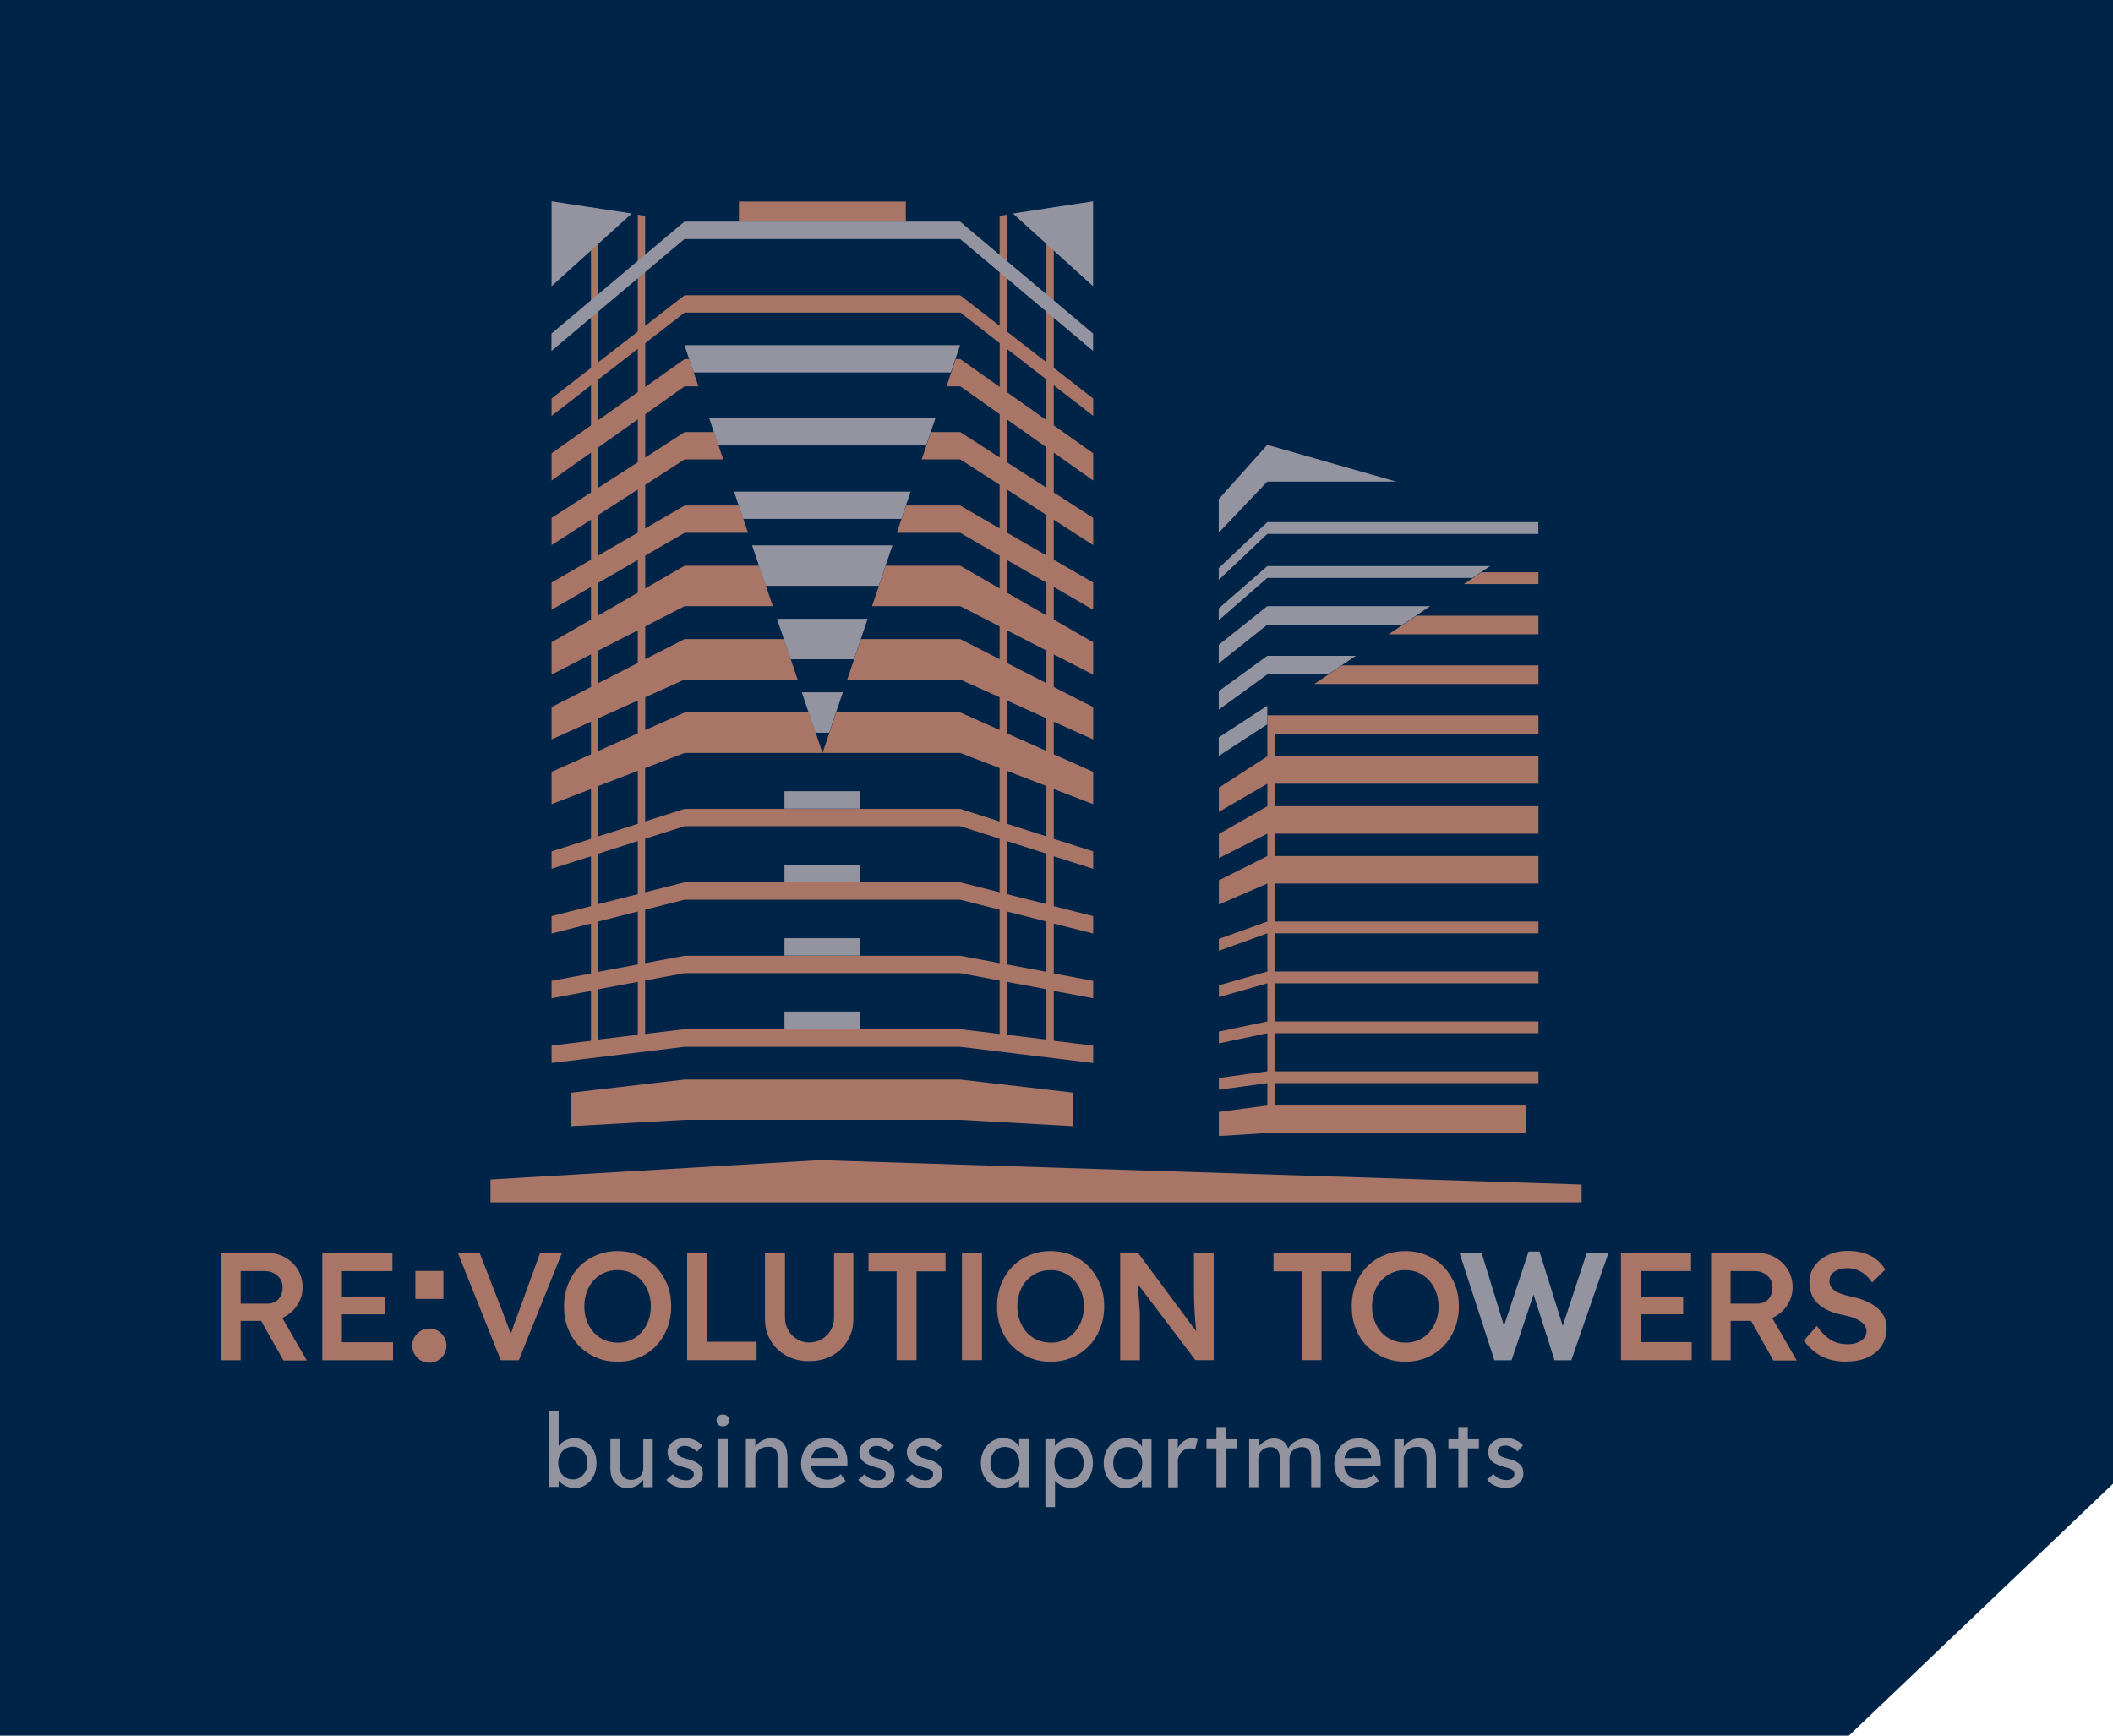 <svg width="140" height="115" viewBox="0 0 140 115" fill="none" xmlns="http://www.w3.org/2000/svg">
<path d="M0 0H140L140 98.31L122.5 115H70H0V0Z" fill="#002447"/>
<path d="M99.775 98.58C99.506 98.58 99.266 98.532 99.053 98.442C98.84 98.353 98.661 98.216 98.523 98.03L98.95 97.666C99.073 97.81 99.204 97.906 99.348 97.968C99.493 98.03 99.651 98.064 99.836 98.064C99.912 98.064 99.974 98.057 100.036 98.037C100.098 98.016 100.153 97.989 100.201 97.954C100.249 97.92 100.283 97.872 100.304 97.824C100.324 97.776 100.338 97.721 100.338 97.659C100.338 97.556 100.304 97.466 100.221 97.404C100.18 97.377 100.118 97.343 100.029 97.308C99.939 97.274 99.829 97.24 99.692 97.205C99.458 97.143 99.266 97.075 99.115 96.999C98.963 96.923 98.847 96.834 98.771 96.738C98.709 96.662 98.668 96.58 98.64 96.483C98.613 96.394 98.599 96.291 98.599 96.181C98.599 96.05 98.627 95.927 98.689 95.817C98.743 95.707 98.826 95.611 98.929 95.528C99.032 95.445 99.156 95.384 99.293 95.335C99.431 95.294 99.582 95.267 99.74 95.267C99.898 95.267 100.036 95.287 100.187 95.329C100.331 95.37 100.469 95.425 100.592 95.501C100.716 95.576 100.819 95.665 100.909 95.775L100.551 96.167C100.476 96.092 100.393 96.023 100.297 95.968C100.208 95.913 100.111 95.865 100.022 95.83C99.933 95.796 99.843 95.782 99.768 95.782C99.685 95.782 99.603 95.789 99.541 95.81C99.472 95.824 99.417 95.851 99.369 95.885C99.321 95.92 99.286 95.961 99.266 96.009C99.238 96.057 99.225 96.112 99.231 96.174C99.231 96.229 99.252 96.277 99.273 96.325C99.293 96.373 99.328 96.415 99.369 96.442C99.41 96.477 99.479 96.511 99.568 96.545C99.658 96.58 99.768 96.614 99.905 96.648C100.104 96.697 100.276 96.758 100.407 96.82C100.537 96.882 100.641 96.958 100.716 97.033C100.792 97.109 100.854 97.198 100.888 97.301C100.922 97.404 100.936 97.514 100.936 97.638C100.936 97.817 100.881 97.982 100.785 98.126C100.682 98.27 100.544 98.38 100.372 98.463C100.201 98.546 100.008 98.587 99.788 98.587M95.966 95.968V95.363H97.987V95.968H95.966ZM96.626 98.539V94.552H97.252V98.539H96.626ZM92.385 98.539V95.363H93.011V96.016L92.901 96.092C92.942 95.947 93.018 95.824 93.135 95.7C93.251 95.583 93.389 95.487 93.554 95.411C93.712 95.335 93.884 95.301 94.049 95.301C94.289 95.301 94.496 95.349 94.654 95.445C94.812 95.542 94.936 95.686 95.018 95.879C95.1 96.071 95.142 96.319 95.142 96.614V98.552H94.516V96.655C94.516 96.477 94.489 96.325 94.441 96.202C94.392 96.085 94.317 95.995 94.214 95.94C94.111 95.885 93.987 95.865 93.836 95.872C93.712 95.872 93.602 95.892 93.506 95.927C93.403 95.968 93.32 96.016 93.245 96.085C93.169 96.153 93.114 96.236 93.066 96.325C93.025 96.415 93.004 96.511 93.004 96.621V98.546H92.379L92.385 98.539ZM90.076 98.6C89.746 98.6 89.457 98.532 89.21 98.394C88.956 98.257 88.763 98.064 88.619 97.824C88.474 97.583 88.406 97.301 88.406 96.992C88.406 96.745 88.447 96.511 88.529 96.312C88.612 96.105 88.722 95.927 88.866 95.775C89.01 95.624 89.182 95.507 89.382 95.425C89.581 95.342 89.801 95.301 90.035 95.301C90.241 95.301 90.433 95.342 90.612 95.418C90.791 95.494 90.942 95.604 91.073 95.741C91.203 95.879 91.306 96.043 91.375 96.229C91.444 96.415 91.478 96.621 91.478 96.841V97.109H88.873L88.736 96.614H90.935L90.846 96.717V96.573C90.846 96.442 90.791 96.319 90.715 96.215C90.64 96.112 90.543 96.03 90.427 95.968C90.31 95.906 90.179 95.879 90.048 95.879C89.829 95.879 89.65 95.92 89.499 96.002C89.347 96.085 89.237 96.209 89.162 96.367C89.086 96.525 89.045 96.724 89.045 96.958C89.045 97.178 89.093 97.37 89.182 97.535C89.279 97.7 89.409 97.824 89.574 97.913C89.746 98.002 89.939 98.044 90.158 98.044C90.317 98.044 90.461 98.016 90.598 97.968C90.736 97.913 90.88 97.824 91.038 97.686L91.354 98.126C91.258 98.222 91.141 98.305 91.004 98.38C90.866 98.456 90.715 98.511 90.564 98.552C90.406 98.594 90.255 98.614 90.11 98.614L90.076 98.6ZM82.763 98.539V95.363H83.395V96.043L83.278 96.119C83.312 96.016 83.361 95.913 83.429 95.817C83.498 95.721 83.587 95.631 83.69 95.562C83.793 95.487 83.903 95.425 84.02 95.384C84.137 95.342 84.261 95.315 84.385 95.315C84.563 95.315 84.728 95.342 84.866 95.404C85.003 95.466 85.113 95.555 85.203 95.679C85.292 95.803 85.354 95.954 85.395 96.133L85.299 96.105L85.34 96.002C85.381 95.906 85.443 95.824 85.526 95.741C85.601 95.659 85.691 95.583 85.794 95.521C85.897 95.459 86 95.404 86.117 95.37C86.227 95.335 86.344 95.315 86.447 95.315C86.687 95.315 86.88 95.363 87.038 95.459C87.196 95.555 87.313 95.707 87.388 95.899C87.464 96.099 87.505 96.346 87.505 96.635V98.539H86.873V96.669C86.873 96.49 86.852 96.339 86.804 96.222C86.756 96.105 86.687 96.023 86.598 95.968C86.502 95.913 86.385 95.885 86.24 95.885C86.131 95.885 86.021 95.906 85.924 95.94C85.828 95.982 85.739 96.03 85.67 96.099C85.594 96.167 85.539 96.25 85.498 96.339C85.457 96.428 85.436 96.531 85.436 96.641V98.539H84.804V96.655C84.804 96.49 84.776 96.353 84.728 96.236C84.68 96.119 84.612 96.037 84.515 95.975C84.419 95.913 84.309 95.885 84.178 95.885C84.069 95.885 83.959 95.906 83.862 95.94C83.766 95.982 83.684 96.03 83.608 96.099C83.532 96.167 83.477 96.243 83.436 96.332C83.395 96.422 83.374 96.518 83.374 96.628V98.539H82.742H82.763ZM79.938 95.968V95.363H81.958V95.968H79.938ZM80.597 98.539V94.552H81.223V98.539H80.597ZM77.401 98.539V95.363H78.034V96.36L77.972 96.119C78.013 95.968 78.095 95.824 78.198 95.7C78.308 95.576 78.425 95.473 78.57 95.404C78.707 95.329 78.852 95.294 79.003 95.294C79.072 95.294 79.133 95.294 79.202 95.315C79.264 95.329 79.312 95.342 79.353 95.356L79.188 96.037C79.14 96.016 79.085 96.002 79.03 95.989C78.975 95.975 78.913 95.968 78.858 95.968C78.748 95.968 78.645 95.989 78.549 96.03C78.453 96.071 78.364 96.133 78.288 96.209C78.212 96.284 78.15 96.373 78.109 96.47C78.068 96.566 78.04 96.676 78.04 96.793V98.546H77.408L77.401 98.539ZM74.714 98.023C74.906 98.023 75.071 97.975 75.215 97.886C75.36 97.796 75.477 97.666 75.559 97.501C75.642 97.336 75.683 97.15 75.683 96.944C75.683 96.738 75.642 96.552 75.559 96.394C75.477 96.236 75.36 96.105 75.215 96.016C75.071 95.927 74.906 95.879 74.714 95.879C74.521 95.879 74.363 95.927 74.219 96.016C74.074 96.112 73.964 96.236 73.882 96.394C73.799 96.552 73.758 96.738 73.758 96.944C73.758 97.15 73.799 97.343 73.882 97.501C73.964 97.666 74.074 97.789 74.219 97.886C74.363 97.982 74.528 98.023 74.714 98.023ZM74.549 98.6C74.287 98.6 74.047 98.525 73.834 98.38C73.621 98.236 73.449 98.037 73.318 97.789C73.188 97.542 73.126 97.26 73.126 96.944C73.126 96.628 73.195 96.339 73.325 96.092C73.456 95.844 73.635 95.652 73.854 95.507C74.081 95.363 74.329 95.294 74.611 95.294C74.775 95.294 74.927 95.322 75.064 95.37C75.202 95.418 75.319 95.487 75.422 95.569C75.525 95.659 75.607 95.755 75.676 95.872C75.745 95.982 75.786 96.105 75.8 96.236L75.662 96.188V95.363H76.295V98.539H75.662V97.782L75.806 97.741C75.779 97.851 75.731 97.954 75.655 98.058C75.58 98.161 75.484 98.25 75.374 98.332C75.257 98.415 75.133 98.477 74.995 98.525C74.858 98.573 74.707 98.6 74.556 98.6H74.549ZM70.837 98.016C71.023 98.016 71.188 97.968 71.332 97.879C71.476 97.789 71.593 97.659 71.675 97.501C71.758 97.343 71.799 97.157 71.799 96.951C71.799 96.745 71.758 96.566 71.675 96.401C71.593 96.243 71.476 96.112 71.332 96.023C71.188 95.933 71.016 95.885 70.83 95.885C70.644 95.885 70.473 95.933 70.328 96.023C70.184 96.112 70.067 96.243 69.985 96.401C69.902 96.559 69.861 96.745 69.861 96.951C69.861 97.157 69.902 97.343 69.985 97.501C70.067 97.659 70.184 97.789 70.328 97.879C70.473 97.975 70.644 98.016 70.83 98.016H70.837ZM69.263 99.865V95.356H69.895V96.085L69.799 96.03C69.827 95.906 69.895 95.796 70.005 95.679C70.115 95.569 70.26 95.48 70.418 95.404C70.583 95.335 70.748 95.301 70.926 95.301C71.215 95.301 71.469 95.37 71.689 95.514C71.909 95.659 72.088 95.851 72.219 96.092C72.349 96.339 72.411 96.621 72.411 96.937C72.411 97.253 72.349 97.535 72.219 97.782C72.095 98.03 71.916 98.229 71.696 98.367C71.476 98.511 71.222 98.58 70.947 98.58C70.761 98.58 70.583 98.546 70.411 98.47C70.239 98.394 70.088 98.298 69.971 98.181C69.847 98.064 69.778 97.941 69.744 97.817L69.902 97.734V99.858H69.27L69.263 99.865ZM66.575 98.016C66.768 98.016 66.933 97.968 67.077 97.879C67.222 97.789 67.338 97.659 67.421 97.494C67.503 97.329 67.545 97.143 67.545 96.937C67.545 96.731 67.503 96.545 67.421 96.387C67.338 96.229 67.222 96.099 67.077 96.009C66.933 95.92 66.768 95.872 66.575 95.872C66.383 95.872 66.225 95.92 66.081 96.009C65.936 96.105 65.826 96.229 65.744 96.387C65.661 96.545 65.62 96.731 65.62 96.937C65.62 97.143 65.661 97.336 65.744 97.494C65.826 97.659 65.936 97.782 66.081 97.879C66.225 97.975 66.39 98.016 66.575 98.016ZM66.41 98.594C66.149 98.594 65.909 98.518 65.696 98.374C65.483 98.229 65.311 98.03 65.18 97.782C65.049 97.535 64.988 97.253 64.988 96.937C64.988 96.621 65.056 96.332 65.187 96.085C65.317 95.837 65.496 95.645 65.716 95.501C65.943 95.356 66.191 95.287 66.472 95.287C66.637 95.287 66.788 95.315 66.926 95.363C67.063 95.411 67.18 95.48 67.283 95.562C67.386 95.652 67.469 95.748 67.538 95.865C67.606 95.975 67.648 96.099 67.661 96.229L67.524 96.181V95.356H68.156V98.532H67.524V97.776L67.668 97.734C67.641 97.844 67.593 97.948 67.517 98.051C67.442 98.154 67.345 98.243 67.235 98.326C67.118 98.408 66.995 98.47 66.857 98.518C66.72 98.566 66.569 98.594 66.417 98.594H66.41ZM61.255 98.594C60.987 98.594 60.747 98.546 60.534 98.456C60.321 98.36 60.142 98.229 60.004 98.044L60.431 97.679C60.554 97.824 60.685 97.92 60.829 97.982C60.974 98.044 61.132 98.078 61.317 98.078C61.393 98.078 61.455 98.071 61.523 98.051C61.585 98.03 61.64 98.002 61.688 97.968C61.736 97.934 61.771 97.886 61.791 97.838C61.819 97.789 61.826 97.734 61.826 97.672C61.826 97.569 61.785 97.48 61.709 97.418C61.668 97.391 61.606 97.356 61.517 97.322C61.427 97.288 61.317 97.253 61.18 97.219C60.946 97.157 60.754 97.088 60.602 97.013C60.451 96.937 60.341 96.848 60.259 96.751C60.197 96.676 60.156 96.593 60.128 96.497C60.1 96.408 60.087 96.305 60.087 96.195C60.087 96.064 60.114 95.94 60.176 95.83C60.238 95.721 60.314 95.624 60.417 95.542C60.52 95.459 60.644 95.397 60.781 95.349C60.919 95.308 61.07 95.281 61.228 95.281C61.386 95.281 61.523 95.301 61.675 95.342C61.819 95.384 61.956 95.439 62.08 95.521C62.204 95.597 62.307 95.686 62.396 95.796L62.039 96.188C61.963 96.112 61.881 96.043 61.785 95.989C61.695 95.927 61.599 95.885 61.51 95.851C61.413 95.817 61.331 95.803 61.255 95.803C61.173 95.803 61.097 95.81 61.029 95.83C60.96 95.844 60.905 95.872 60.857 95.906C60.809 95.94 60.774 95.982 60.754 96.03C60.726 96.078 60.719 96.133 60.719 96.195C60.719 96.25 60.733 96.298 60.76 96.346C60.781 96.394 60.815 96.428 60.857 96.463C60.898 96.497 60.967 96.531 61.056 96.566C61.145 96.6 61.255 96.635 61.393 96.669C61.592 96.724 61.764 96.779 61.895 96.841C62.025 96.903 62.128 96.978 62.204 97.054C62.286 97.129 62.341 97.219 62.376 97.322C62.41 97.425 62.424 97.535 62.424 97.659C62.424 97.838 62.376 98.002 62.273 98.147C62.169 98.291 62.032 98.401 61.86 98.484C61.688 98.566 61.496 98.607 61.276 98.607L61.255 98.594ZM58.114 98.594C57.846 98.594 57.605 98.546 57.392 98.456C57.179 98.36 57.001 98.229 56.863 98.044L57.289 97.679C57.413 97.824 57.544 97.92 57.688 97.982C57.832 98.044 57.99 98.078 58.176 98.078C58.252 98.078 58.313 98.071 58.375 98.051C58.437 98.03 58.492 98.002 58.54 97.968C58.588 97.934 58.623 97.886 58.643 97.838C58.671 97.789 58.678 97.734 58.678 97.672C58.678 97.569 58.636 97.48 58.561 97.418C58.52 97.391 58.458 97.356 58.368 97.322C58.279 97.288 58.169 97.253 58.032 97.219C57.798 97.157 57.605 97.088 57.454 97.013C57.303 96.937 57.193 96.848 57.111 96.751C57.049 96.676 57.008 96.593 56.98 96.497C56.953 96.408 56.939 96.305 56.939 96.195C56.939 96.064 56.966 95.94 57.028 95.83C57.09 95.721 57.166 95.624 57.269 95.542C57.372 95.459 57.495 95.397 57.633 95.349C57.77 95.308 57.922 95.281 58.08 95.281C58.231 95.281 58.375 95.301 58.526 95.342C58.671 95.384 58.808 95.439 58.932 95.521C59.056 95.597 59.159 95.686 59.248 95.796L58.891 96.188C58.815 96.112 58.733 96.043 58.636 95.989C58.547 95.927 58.451 95.885 58.362 95.851C58.265 95.817 58.183 95.803 58.107 95.803C58.025 95.803 57.949 95.81 57.88 95.83C57.812 95.844 57.757 95.872 57.709 95.906C57.66 95.94 57.626 95.982 57.605 96.03C57.578 96.078 57.571 96.133 57.571 96.195C57.571 96.25 57.585 96.298 57.612 96.346C57.633 96.394 57.667 96.428 57.709 96.463C57.75 96.497 57.819 96.531 57.908 96.566C57.997 96.6 58.107 96.635 58.245 96.669C58.444 96.724 58.616 96.779 58.746 96.841C58.877 96.903 58.98 96.978 59.056 97.054C59.138 97.129 59.193 97.219 59.228 97.322C59.262 97.425 59.276 97.535 59.276 97.659C59.276 97.838 59.228 98.002 59.124 98.147C59.021 98.291 58.884 98.401 58.712 98.484C58.54 98.566 58.348 98.607 58.128 98.607L58.114 98.594ZM54.746 98.594C54.416 98.594 54.127 98.525 53.88 98.387C53.626 98.25 53.433 98.058 53.289 97.817C53.145 97.576 53.076 97.294 53.076 96.985C53.076 96.738 53.117 96.504 53.2 96.305C53.282 96.099 53.392 95.92 53.536 95.769C53.681 95.617 53.852 95.501 54.052 95.418C54.251 95.335 54.471 95.294 54.705 95.294C54.911 95.294 55.103 95.335 55.282 95.411C55.461 95.487 55.612 95.597 55.743 95.734C55.873 95.872 55.976 96.037 56.045 96.222C56.114 96.408 56.148 96.614 56.148 96.834V97.102H53.543L53.406 96.607H55.605L55.516 96.71V96.566C55.502 96.435 55.461 96.312 55.385 96.209C55.31 96.105 55.214 96.023 55.097 95.961C54.98 95.899 54.849 95.872 54.719 95.872C54.499 95.872 54.32 95.913 54.169 95.995C54.017 96.078 53.907 96.202 53.832 96.36C53.756 96.518 53.715 96.717 53.715 96.951C53.715 97.171 53.763 97.363 53.852 97.528C53.949 97.693 54.079 97.817 54.244 97.906C54.416 97.996 54.609 98.037 54.829 98.037C54.987 98.037 55.131 98.009 55.269 97.961C55.406 97.906 55.55 97.817 55.708 97.679L56.025 98.119C55.928 98.216 55.812 98.298 55.674 98.374C55.536 98.449 55.385 98.504 55.234 98.546C55.076 98.587 54.925 98.607 54.78 98.607L54.746 98.594ZM49.419 98.532V95.356H50.045V96.009L49.935 96.085C49.976 95.94 50.051 95.817 50.168 95.693C50.285 95.576 50.423 95.48 50.588 95.404C50.746 95.329 50.917 95.294 51.083 95.294C51.323 95.294 51.529 95.342 51.687 95.439C51.845 95.535 51.969 95.679 52.052 95.872C52.134 96.064 52.175 96.312 52.175 96.607V98.546H51.55V96.648C51.55 96.47 51.522 96.319 51.474 96.195C51.426 96.078 51.351 95.989 51.248 95.933C51.144 95.879 51.021 95.858 50.869 95.865C50.746 95.865 50.636 95.885 50.539 95.92C50.436 95.961 50.354 96.009 50.278 96.078C50.203 96.147 50.148 96.229 50.106 96.318C50.065 96.408 50.045 96.504 50.045 96.614V98.539H49.419V98.532ZM47.893 94.504C47.763 94.504 47.66 94.469 47.584 94.401C47.508 94.332 47.474 94.236 47.474 94.112C47.474 93.995 47.508 93.899 47.584 93.83C47.66 93.755 47.763 93.72 47.886 93.72C48.01 93.72 48.12 93.755 48.196 93.823C48.271 93.892 48.306 93.988 48.306 94.112C48.306 94.229 48.271 94.325 48.196 94.394C48.12 94.469 48.017 94.504 47.893 94.504ZM47.591 98.532V95.356H48.216V98.532H47.591ZM45.405 98.594C45.137 98.594 44.896 98.546 44.683 98.456C44.47 98.367 44.291 98.229 44.154 98.044L44.58 97.679C44.704 97.824 44.834 97.92 44.979 97.982C45.123 98.044 45.281 98.078 45.467 98.078C45.542 98.078 45.604 98.071 45.666 98.051C45.728 98.03 45.783 98.002 45.831 97.968C45.879 97.934 45.914 97.886 45.934 97.838C45.962 97.789 45.969 97.734 45.969 97.672C45.969 97.569 45.927 97.48 45.852 97.418C45.81 97.391 45.749 97.356 45.659 97.322C45.57 97.288 45.46 97.253 45.322 97.219C45.089 97.157 44.896 97.088 44.745 97.013C44.594 96.937 44.484 96.848 44.401 96.751C44.34 96.676 44.298 96.593 44.271 96.497C44.243 96.408 44.23 96.305 44.23 96.195C44.23 96.064 44.257 95.94 44.319 95.83C44.381 95.721 44.456 95.624 44.559 95.542C44.663 95.459 44.786 95.397 44.924 95.349C45.061 95.308 45.212 95.281 45.371 95.281C45.529 95.281 45.666 95.301 45.817 95.342C45.962 95.384 46.099 95.439 46.223 95.521C46.347 95.597 46.45 95.686 46.539 95.796L46.182 96.188C46.106 96.112 46.024 96.043 45.927 95.989C45.838 95.927 45.742 95.885 45.652 95.851C45.556 95.817 45.474 95.803 45.398 95.803C45.316 95.803 45.24 95.81 45.171 95.83C45.102 95.844 45.048 95.872 44.999 95.906C44.951 95.94 44.917 95.982 44.896 96.03C44.869 96.078 44.862 96.133 44.862 96.195C44.862 96.25 44.876 96.298 44.903 96.346C44.924 96.394 44.958 96.428 44.999 96.463C45.041 96.497 45.109 96.531 45.199 96.566C45.288 96.6 45.398 96.635 45.536 96.669C45.735 96.724 45.907 96.779 46.037 96.841C46.168 96.903 46.271 96.978 46.347 97.054C46.429 97.129 46.484 97.219 46.519 97.322C46.553 97.425 46.567 97.535 46.567 97.659C46.567 97.838 46.519 98.002 46.415 98.147C46.312 98.291 46.175 98.401 46.003 98.484C45.831 98.566 45.639 98.607 45.419 98.607L45.405 98.594ZM41.556 98.594C41.329 98.594 41.136 98.539 40.965 98.436C40.8 98.332 40.669 98.181 40.58 97.996C40.49 97.803 40.442 97.583 40.442 97.315V95.356H41.068V97.15C41.068 97.336 41.095 97.494 41.157 97.631C41.219 97.769 41.301 97.872 41.411 97.941C41.521 98.016 41.659 98.051 41.817 98.051C41.934 98.051 42.044 98.03 42.14 97.996C42.236 97.954 42.319 97.906 42.394 97.838C42.463 97.769 42.518 97.686 42.559 97.59C42.601 97.494 42.621 97.391 42.621 97.274V95.363H43.247V98.539H42.621V97.872L42.731 97.796C42.683 97.948 42.601 98.078 42.484 98.202C42.367 98.326 42.229 98.422 42.078 98.49C41.92 98.559 41.748 98.594 41.569 98.594H41.556ZM37.954 98.023C38.14 98.023 38.305 97.975 38.449 97.879C38.593 97.782 38.71 97.652 38.793 97.494C38.875 97.329 38.923 97.143 38.923 96.937C38.923 96.731 38.882 96.545 38.8 96.38C38.717 96.215 38.6 96.092 38.456 95.995C38.312 95.906 38.147 95.858 37.954 95.858C37.762 95.858 37.597 95.906 37.452 95.995C37.308 96.092 37.191 96.215 37.109 96.38C37.026 96.545 36.985 96.731 36.985 96.937C36.985 97.143 37.026 97.336 37.109 97.494C37.191 97.659 37.308 97.789 37.452 97.879C37.597 97.975 37.762 98.023 37.954 98.023ZM38.057 98.594C37.92 98.594 37.782 98.573 37.652 98.525C37.514 98.484 37.391 98.422 37.281 98.346C37.17 98.27 37.074 98.188 37.005 98.099C36.93 98.009 36.882 97.913 36.854 97.824L37.012 97.741V98.518H36.387V93.466H37.012V96.085L36.916 96.03C36.937 95.933 36.978 95.844 37.047 95.762C37.115 95.672 37.205 95.597 37.308 95.528C37.418 95.459 37.528 95.404 37.658 95.356C37.782 95.315 37.913 95.294 38.037 95.294C38.325 95.294 38.58 95.363 38.8 95.507C39.02 95.652 39.198 95.844 39.329 96.092C39.459 96.339 39.521 96.621 39.521 96.944C39.521 97.267 39.459 97.549 39.329 97.796C39.205 98.044 39.026 98.243 38.806 98.387C38.586 98.532 38.332 98.6 38.057 98.6V98.594Z" fill="#9494A1"/>
<path d="M104.111 90.126L106.579 82.991H105.142L103.541 87.844L102.001 82.923H101.279L99.65 87.844L98.159 82.991H96.695L99.011 90.126H100.152L101.609 85.775L102.998 90.126H104.097H104.111Z" fill="#9494A1"/>
<path d="M21.966 87.082V85.906H25.485V87.082H21.966ZM21.354 90.126V83.026H26.001V84.222H22.653V88.93H26.042V90.126H21.354ZM15.938 86.374H17.746C17.945 86.374 18.11 86.325 18.261 86.236C18.405 86.147 18.522 86.016 18.598 85.858C18.68 85.693 18.722 85.514 18.722 85.322C18.722 85.102 18.674 84.903 18.57 84.745C18.467 84.579 18.33 84.456 18.144 84.36C17.959 84.263 17.753 84.215 17.519 84.215H15.945V86.374H15.938ZM18.77 90.126L16.962 86.923L18.323 86.669L20.33 90.14H18.77V90.126ZM33.177 90.12L30.338 83.019H31.781L33.362 87.088C33.445 87.295 33.514 87.487 33.575 87.652C33.637 87.817 33.692 87.968 33.74 88.106C33.788 88.243 33.83 88.374 33.864 88.504C33.898 88.635 33.947 88.766 33.988 88.91H33.706C33.754 88.724 33.802 88.546 33.857 88.367C33.912 88.188 33.974 87.996 34.043 87.796C34.111 87.59 34.201 87.363 34.304 87.095L35.782 83.026H37.232L34.373 90.126H33.177V90.12ZM40.916 88.965C41.239 88.965 41.535 88.903 41.803 88.786C42.071 88.669 42.305 88.497 42.497 88.278C42.69 88.058 42.848 87.803 42.958 87.514C43.068 87.226 43.123 86.903 43.123 86.559C43.123 86.215 43.068 85.899 42.958 85.604C42.848 85.315 42.69 85.061 42.497 84.841C42.298 84.621 42.071 84.449 41.803 84.332C41.535 84.215 41.239 84.153 40.916 84.153C40.593 84.153 40.304 84.215 40.036 84.332C39.768 84.449 39.535 84.621 39.335 84.834C39.136 85.047 38.985 85.301 38.882 85.597C38.772 85.885 38.717 86.209 38.717 86.559C38.717 86.91 38.772 87.226 38.882 87.514C38.992 87.81 39.143 88.064 39.335 88.278C39.535 88.491 39.761 88.662 40.036 88.779C40.304 88.896 40.6 88.958 40.916 88.958V88.965ZM40.916 90.223C40.408 90.223 39.94 90.133 39.507 89.948C39.074 89.762 38.696 89.508 38.373 89.185C38.05 88.855 37.803 88.47 37.631 88.023C37.452 87.576 37.37 87.088 37.37 86.559C37.37 86.03 37.459 85.542 37.631 85.095C37.809 84.648 38.057 84.263 38.373 83.933C38.696 83.603 39.074 83.349 39.507 83.171C39.94 82.985 40.408 82.895 40.916 82.895C41.425 82.895 41.906 82.985 42.339 83.171C42.772 83.356 43.15 83.61 43.466 83.94C43.782 84.27 44.03 84.662 44.209 85.102C44.387 85.542 44.47 86.03 44.47 86.559C44.47 87.088 44.38 87.563 44.209 88.009C44.03 88.456 43.789 88.841 43.466 89.178C43.15 89.508 42.772 89.769 42.339 89.948C41.906 90.133 41.432 90.223 40.916 90.223ZM45.528 90.12V83.019H46.848V88.903H50.127V90.12H45.528ZM53.598 90.181C53.034 90.181 52.539 90.065 52.099 89.824C51.66 89.583 51.316 89.254 51.062 88.827C50.807 88.401 50.684 87.927 50.684 87.391V83.005H52.01V87.295C52.01 87.611 52.086 87.893 52.23 88.14C52.374 88.387 52.567 88.587 52.814 88.731C53.055 88.882 53.323 88.951 53.605 88.951C53.914 88.951 54.196 88.876 54.45 88.731C54.698 88.58 54.897 88.387 55.041 88.14C55.186 87.893 55.261 87.611 55.261 87.295V83.005H56.54V87.391C56.54 87.927 56.416 88.401 56.162 88.827C55.907 89.247 55.564 89.583 55.124 89.824C54.684 90.065 54.182 90.181 53.612 90.181H53.598ZM59.406 90.12V84.236H57.543V83.019H62.65V84.236H60.726V90.12H59.406ZM63.736 90.12V83.019H65.063V90.12H63.736ZM69.606 88.965C69.929 88.965 70.225 88.903 70.493 88.786C70.761 88.669 70.995 88.497 71.187 88.278C71.386 88.058 71.538 87.803 71.648 87.514C71.758 87.226 71.813 86.903 71.813 86.559C71.813 86.215 71.758 85.899 71.648 85.604C71.538 85.315 71.38 85.061 71.187 84.841C70.995 84.621 70.761 84.449 70.493 84.332C70.225 84.215 69.929 84.153 69.606 84.153C69.283 84.153 68.995 84.215 68.727 84.332C68.458 84.449 68.225 84.621 68.025 84.834C67.826 85.047 67.675 85.301 67.572 85.597C67.462 85.885 67.407 86.209 67.407 86.559C67.407 86.91 67.462 87.226 67.572 87.514C67.682 87.81 67.833 88.064 68.025 88.278C68.225 88.491 68.451 88.662 68.727 88.779C68.995 88.896 69.29 88.958 69.606 88.958V88.965ZM69.606 90.223C69.098 90.223 68.63 90.133 68.197 89.948C67.764 89.762 67.386 89.508 67.063 89.185C66.74 88.855 66.493 88.47 66.321 88.023C66.142 87.576 66.06 87.088 66.06 86.559C66.06 86.03 66.149 85.542 66.321 85.095C66.499 84.648 66.747 84.263 67.063 83.933C67.386 83.603 67.764 83.349 68.197 83.171C68.63 82.985 69.098 82.895 69.606 82.895C70.115 82.895 70.596 82.985 71.029 83.171C71.462 83.356 71.84 83.61 72.156 83.94C72.472 84.27 72.72 84.662 72.899 85.102C73.077 85.542 73.16 86.03 73.16 86.559C73.16 87.088 73.071 87.563 72.899 88.009C72.72 88.456 72.479 88.841 72.156 89.178C71.84 89.508 71.462 89.769 71.029 89.948C70.596 90.133 70.122 90.223 69.606 90.223ZM74.218 90.12V83.019H75.408L79.525 88.566L79.305 88.607C79.277 88.415 79.257 88.222 79.236 88.023C79.216 87.824 79.195 87.618 79.181 87.398C79.167 87.185 79.154 86.958 79.14 86.717C79.133 86.484 79.119 86.229 79.112 85.975C79.112 85.714 79.106 85.439 79.106 85.15V83.019H80.412V90.12H79.202L75.064 84.655L75.325 84.586C75.359 84.964 75.387 85.287 75.414 85.556C75.435 85.824 75.456 86.05 75.469 86.243C75.483 86.435 75.497 86.594 75.504 86.724C75.511 86.855 75.517 86.972 75.524 87.075C75.524 87.178 75.524 87.281 75.524 87.377V90.126H74.218V90.12ZM93.107 88.965C93.43 88.965 93.725 88.903 93.993 88.786C94.262 88.669 94.495 88.497 94.688 88.278C94.887 88.058 95.038 87.803 95.148 87.514C95.258 87.226 95.313 86.903 95.313 86.559C95.313 86.215 95.258 85.899 95.148 85.604C95.038 85.315 94.88 85.061 94.688 84.841C94.488 84.621 94.262 84.449 93.993 84.332C93.725 84.215 93.43 84.153 93.107 84.153C92.784 84.153 92.495 84.215 92.227 84.332C91.959 84.449 91.725 84.621 91.526 84.834C91.327 85.047 91.175 85.301 91.072 85.597C90.962 85.885 90.907 86.209 90.907 86.559C90.907 86.91 90.962 87.226 91.072 87.514C91.182 87.81 91.334 88.064 91.526 88.278C91.725 88.491 91.952 88.662 92.227 88.779C92.495 88.896 92.791 88.958 93.107 88.958V88.965ZM93.107 90.223C92.598 90.223 92.131 90.133 91.698 89.948C91.265 89.762 90.887 89.508 90.564 89.185C90.241 88.855 89.993 88.47 89.821 88.023C89.643 87.576 89.56 87.088 89.56 86.559C89.56 86.03 89.65 85.542 89.821 85.095C90 84.648 90.248 84.263 90.564 83.933C90.887 83.603 91.265 83.349 91.698 83.171C92.131 82.985 92.598 82.895 93.107 82.895C93.615 82.895 94.097 82.985 94.53 83.171C94.963 83.356 95.341 83.61 95.657 83.94C95.973 84.27 96.221 84.662 96.399 85.102C96.578 85.542 96.66 86.03 96.66 86.559C96.66 87.088 96.571 87.563 96.399 88.009C96.221 88.456 95.98 88.841 95.657 89.178C95.341 89.508 94.963 89.769 94.53 89.948C94.097 90.133 93.622 90.223 93.107 90.223ZM28.448 90.291C29.073 90.291 29.582 89.783 29.582 89.157C29.582 88.532 29.073 88.023 28.448 88.023C27.822 88.023 27.314 88.532 27.314 89.157C27.314 89.783 27.822 90.291 28.448 90.291ZM27.52 86.064H29.376V84.208H27.52V86.064ZM86.24 90.12V84.236H84.377V83.019H89.484V84.236H87.56V90.12H86.24ZM14.646 90.12V83.019H17.732C18.158 83.019 18.55 83.115 18.9 83.322C19.251 83.521 19.533 83.789 19.739 84.133C19.945 84.476 20.048 84.861 20.048 85.287C20.048 85.714 19.945 86.064 19.739 86.408C19.533 86.751 19.258 87.02 18.907 87.219C18.557 87.418 18.172 87.521 17.739 87.521H15.945V90.126H14.659L14.646 90.12Z" fill="#A87566"/>
<path d="M108.002 87.081V85.906H111.521V87.081H108.002ZM114.655 86.373H116.463C116.662 86.373 116.827 86.325 116.979 86.236C117.123 86.146 117.24 86.016 117.315 85.858C117.398 85.693 117.439 85.514 117.439 85.321C117.439 85.102 117.391 84.902 117.288 84.744C117.185 84.579 117.047 84.455 116.862 84.359C116.676 84.263 116.47 84.215 116.236 84.215H114.662V86.373H114.655ZM117.487 90.126L115.68 86.923L117.04 86.669L119.048 90.14H117.487V90.126ZM113.37 90.119V83.019H116.456C116.882 83.019 117.274 83.115 117.625 83.321C117.975 83.521 118.257 83.789 118.463 84.132C118.669 84.476 118.773 84.861 118.773 85.287C118.773 85.713 118.669 86.064 118.463 86.407C118.257 86.751 117.982 87.019 117.632 87.219C117.281 87.418 116.896 87.521 116.463 87.521H114.669V90.126H113.384L113.37 90.119ZM122.326 90.222C121.914 90.222 121.536 90.167 121.192 90.064C120.848 89.961 120.539 89.803 120.257 89.59C119.982 89.384 119.735 89.129 119.515 88.827L120.374 87.851C120.704 88.311 121.027 88.628 121.35 88.806C121.666 88.985 122.024 89.067 122.422 89.067C122.649 89.067 122.862 89.033 123.055 88.957C123.247 88.889 123.392 88.786 123.502 88.662C123.612 88.538 123.667 88.394 123.667 88.229C123.667 88.112 123.646 88.009 123.598 87.913C123.557 87.817 123.488 87.727 123.398 87.652C123.309 87.576 123.199 87.5 123.075 87.432C122.945 87.363 122.8 87.308 122.642 87.26C122.477 87.212 122.299 87.17 122.106 87.129C121.735 87.054 121.412 86.957 121.13 86.827C120.855 86.703 120.622 86.545 120.429 86.359C120.237 86.174 120.099 85.961 120.017 85.727C119.927 85.493 119.886 85.225 119.886 84.93C119.886 84.634 119.955 84.359 120.085 84.105C120.216 83.857 120.402 83.637 120.628 83.459C120.855 83.273 121.123 83.136 121.433 83.033C121.735 82.93 122.065 82.881 122.416 82.881C122.814 82.881 123.172 82.93 123.488 83.026C123.804 83.122 124.079 83.259 124.32 83.445C124.56 83.631 124.759 83.857 124.911 84.119L124.038 84.978C123.9 84.772 123.749 84.593 123.584 84.455C123.412 84.318 123.234 84.215 123.034 84.139C122.835 84.07 122.629 84.029 122.416 84.029C122.175 84.029 121.962 84.064 121.783 84.132C121.604 84.201 121.467 84.297 121.364 84.421C121.261 84.545 121.213 84.696 121.213 84.875C121.213 85.012 121.24 85.129 121.302 85.232C121.364 85.335 121.446 85.431 121.563 85.514C121.673 85.596 121.818 85.665 121.996 85.727C122.175 85.789 122.374 85.844 122.594 85.892C122.965 85.968 123.302 86.064 123.598 86.194C123.893 86.318 124.148 86.469 124.361 86.641C124.567 86.813 124.732 87.012 124.835 87.232C124.945 87.452 125 87.7 125 87.968C125 88.435 124.89 88.834 124.67 89.171C124.45 89.507 124.141 89.762 123.742 89.94C123.343 90.119 122.876 90.209 122.34 90.209L122.326 90.222ZM107.397 90.119V83.019H112.043V84.215H108.696V88.923H112.085V90.119H107.397Z" fill="#A87566"/>
<path fill-rule="evenodd" clip-rule="evenodd" d="M37.857 72.4L45.356 71.527H63.619L71.118 72.4V74.62L63.619 74.201H45.356L37.857 74.62V72.4ZM42.256 65.059V68.564L39.644 68.88V65.547L42.256 65.059ZM42.256 60.399V63.904L39.644 64.392V61.058L42.256 60.399ZM42.256 55.731V59.244L39.644 59.904V56.563L42.256 55.731ZM42.256 51.078V54.584L39.644 55.415V52.082L42.256 51.078ZM42.256 46.418V48.59L39.644 49.752V47.593L42.256 46.418ZM42.256 41.758V43.93L39.644 45.263V43.105L42.256 41.764V41.758ZM42.256 37.097V39.269L39.644 40.775V38.616L42.256 37.104V37.097ZM42.256 32.437V35.29L39.644 36.802V34.121L42.256 32.437ZM42.256 27.791V30.629L39.644 32.313V29.64L42.256 27.791ZM42.256 23.117V25.983L39.644 27.832V25.144L42.256 23.117ZM66.231 48.37V46.198L63.619 45.023H56.134L57.041 42.342H63.619L66.231 43.675V41.503L63.619 40.163H57.776L58.684 37.482H63.619L66.231 38.988V36.816L63.619 35.303H59.419L60.031 33.496H63.619L66.231 35.008V32.121L63.619 30.437H61.069L61.681 28.629H63.626L66.238 30.313V27.447L63.626 25.598H62.712L63.323 23.79H63.626L66.238 25.639V22.739L63.626 20.711H45.363L42.751 22.739V25.639L45.363 23.79H45.665L46.277 25.598H45.363L42.751 27.447V30.313L45.363 28.629H47.308L47.92 30.437H45.363L42.751 32.121V35.008L45.363 33.496H48.951L49.563 35.303H45.363L42.751 36.816V38.988L45.363 37.482H50.298L51.205 40.163H45.363L42.751 41.503V43.675L45.363 42.342H51.941L52.848 45.023H45.363L42.751 46.198V48.37L45.363 47.208H53.59L54.498 49.889L55.405 47.208H63.633L66.245 48.37H66.231ZM66.231 54.425V50.892L63.619 49.889H45.356L42.744 50.892V54.425L45.356 53.594H63.619L66.231 54.425ZM66.231 59.12V55.573L63.619 54.742H45.356L42.744 55.573V59.12L45.356 58.46H63.619L66.231 59.12ZM66.231 63.815V60.275L63.619 59.615H45.356L42.744 60.275V63.815L45.356 63.327H63.619L66.231 63.815ZM66.231 68.509V64.969L63.619 64.481H45.356L42.744 64.969V68.509L45.356 68.193H63.619L66.231 68.509ZM66.719 65.059V68.564L69.331 68.88V65.547L66.719 65.059ZM66.719 60.399V63.904L69.331 64.392V61.058L66.719 60.399ZM66.719 55.731V59.244L69.331 59.904V56.563L66.719 55.731ZM66.719 51.078V54.584L69.331 55.415V52.082L66.719 51.078ZM66.719 46.418V48.59L69.331 49.752V47.593L66.719 46.418ZM66.719 41.758V43.93L69.331 45.263V43.105L66.719 41.764V41.758ZM66.719 37.097V39.269L69.331 40.775V38.616L66.719 37.104V37.097ZM66.719 32.437V35.29L69.331 36.802V34.121L66.719 32.437ZM66.719 27.791V30.629L69.331 32.313V29.64L66.719 27.791ZM66.719 23.117V25.983L69.331 27.832V25.144L66.719 23.117ZM66.719 14.222V21.969L69.331 23.996V13.824L69.819 13.748V24.375L72.431 26.402V27.557L69.819 25.529V28.182L72.431 30.031V31.839L69.819 29.99V32.63L72.431 34.314V36.121L69.819 34.437V37.084L72.431 38.596V40.404L69.819 38.891V41.05L72.431 42.555V44.7L69.819 43.359V45.517L72.431 46.851V48.995L69.819 47.82V49.978L72.431 51.14V53.285L69.819 52.281V55.58L72.431 56.412V57.567L69.819 56.735V60.041L72.431 60.701V61.856L69.819 61.196V64.502L72.431 64.99V66.145L69.819 65.657V68.963L72.431 69.279V70.434L63.619 69.362H45.356L36.544 70.434V69.279L39.156 68.963V65.657L36.544 66.145V64.99L39.156 64.502V61.196L36.544 61.856V60.701L39.156 60.041V56.735L36.544 57.567V56.412L39.156 55.58V52.281L36.544 53.285V51.14L39.156 49.978V47.82L36.544 48.995V46.851L39.156 45.517V43.359L36.544 44.7V42.555L39.156 41.05V38.891L36.544 40.404V38.596L39.156 37.084V34.437L36.544 36.121V34.314L39.156 32.63V29.99L36.544 31.839V30.031L39.156 28.182V25.529L36.544 27.557V26.402L39.156 24.375V13.748L39.644 13.824V23.996L42.256 21.969V14.222L42.744 14.298V21.591L45.356 19.563H63.619L66.231 21.591V14.298L66.719 14.222ZM101.932 38.699H96.983L98.158 37.915H101.932V38.699ZM101.932 42.026H92.007L93.849 40.795H101.932V42.026ZM101.932 45.318H87.078L88.92 44.088H101.932V45.318ZM32.496 78.153L54.305 76.868L104.791 78.483V79.665H32.496V78.153ZM84.446 48.624V50.109H101.932V51.93H84.446V53.415H101.932V55.237H84.446V56.721H101.932V58.543H84.446V61.058H101.932V61.842H84.446V64.371H101.932V65.155H84.446V67.678H101.932V68.461H84.446V70.984H101.932V71.767H84.446V73.252H101.08V75.073H83.971L80.755 75.273V73.671L83.971 73.252V71.767L80.755 72.207V71.424L83.971 70.984V68.461L80.755 69.135V68.351L83.971 67.678V65.155L80.755 66.069V65.286L83.971 64.371V61.842L80.755 62.997V62.213L83.971 61.058V58.543L80.755 59.931V58.33L83.971 56.721V55.237L80.755 56.859V55.257L83.971 53.415V51.93L80.755 53.793V52.192L83.971 50.109V47.394H101.932V48.624H84.446ZM48.958 13.349H60.017V14.697H48.958V13.349Z" fill="#A87566"/>
<path fill-rule="evenodd" clip-rule="evenodd" d="M55.846 45.867L54.938 48.548H54.031L53.124 45.867H55.839H55.846ZM57.488 41.001L56.581 43.681H52.388L51.481 41.001H57.488ZM59.131 36.134L58.224 38.815H50.738L49.831 36.134H59.124H59.131ZM60.334 32.574L59.722 34.382H49.247L48.635 32.574H60.334ZM61.977 27.707L61.365 29.515H47.597L46.986 27.707H61.977ZM36.545 18.964L41.858 14.146L36.545 13.335V18.971V18.964ZM72.424 23.253L63.612 15.837H45.35L36.538 23.253V22.099L45.35 14.682H63.612L72.424 22.099V23.253ZM72.424 18.964L67.111 14.146L72.424 13.335V18.971V18.964ZM63.612 22.869L63.001 24.676H45.961L45.35 22.869H63.612ZM56.993 52.425H51.976V53.579H56.993V52.425ZM56.993 57.298H51.976V58.453H56.993V57.298ZM56.993 62.164H51.976V63.319H56.993V62.164ZM101.926 35.378H83.965L80.748 38.423V37.64L83.965 34.595H101.926V35.378ZM83.965 37.509H98.736L97.561 38.293H83.965L80.748 41.097V40.313L83.965 37.509ZM83.965 40.162H94.763L92.921 41.393H83.965L80.748 43.956V42.726L83.965 40.162ZM83.965 44.685L80.748 47.022V45.792L83.965 43.455H89.835L87.993 44.685H83.965ZM83.965 47.991L80.748 50.088V48.857L83.965 46.761V47.991ZM83.965 29.474L92.502 31.907H83.965L80.748 35.296V33.069L83.965 29.474ZM56.993 67.024H51.976V68.179H56.993V67.024Z" fill="#9494A1"/>
</svg>
